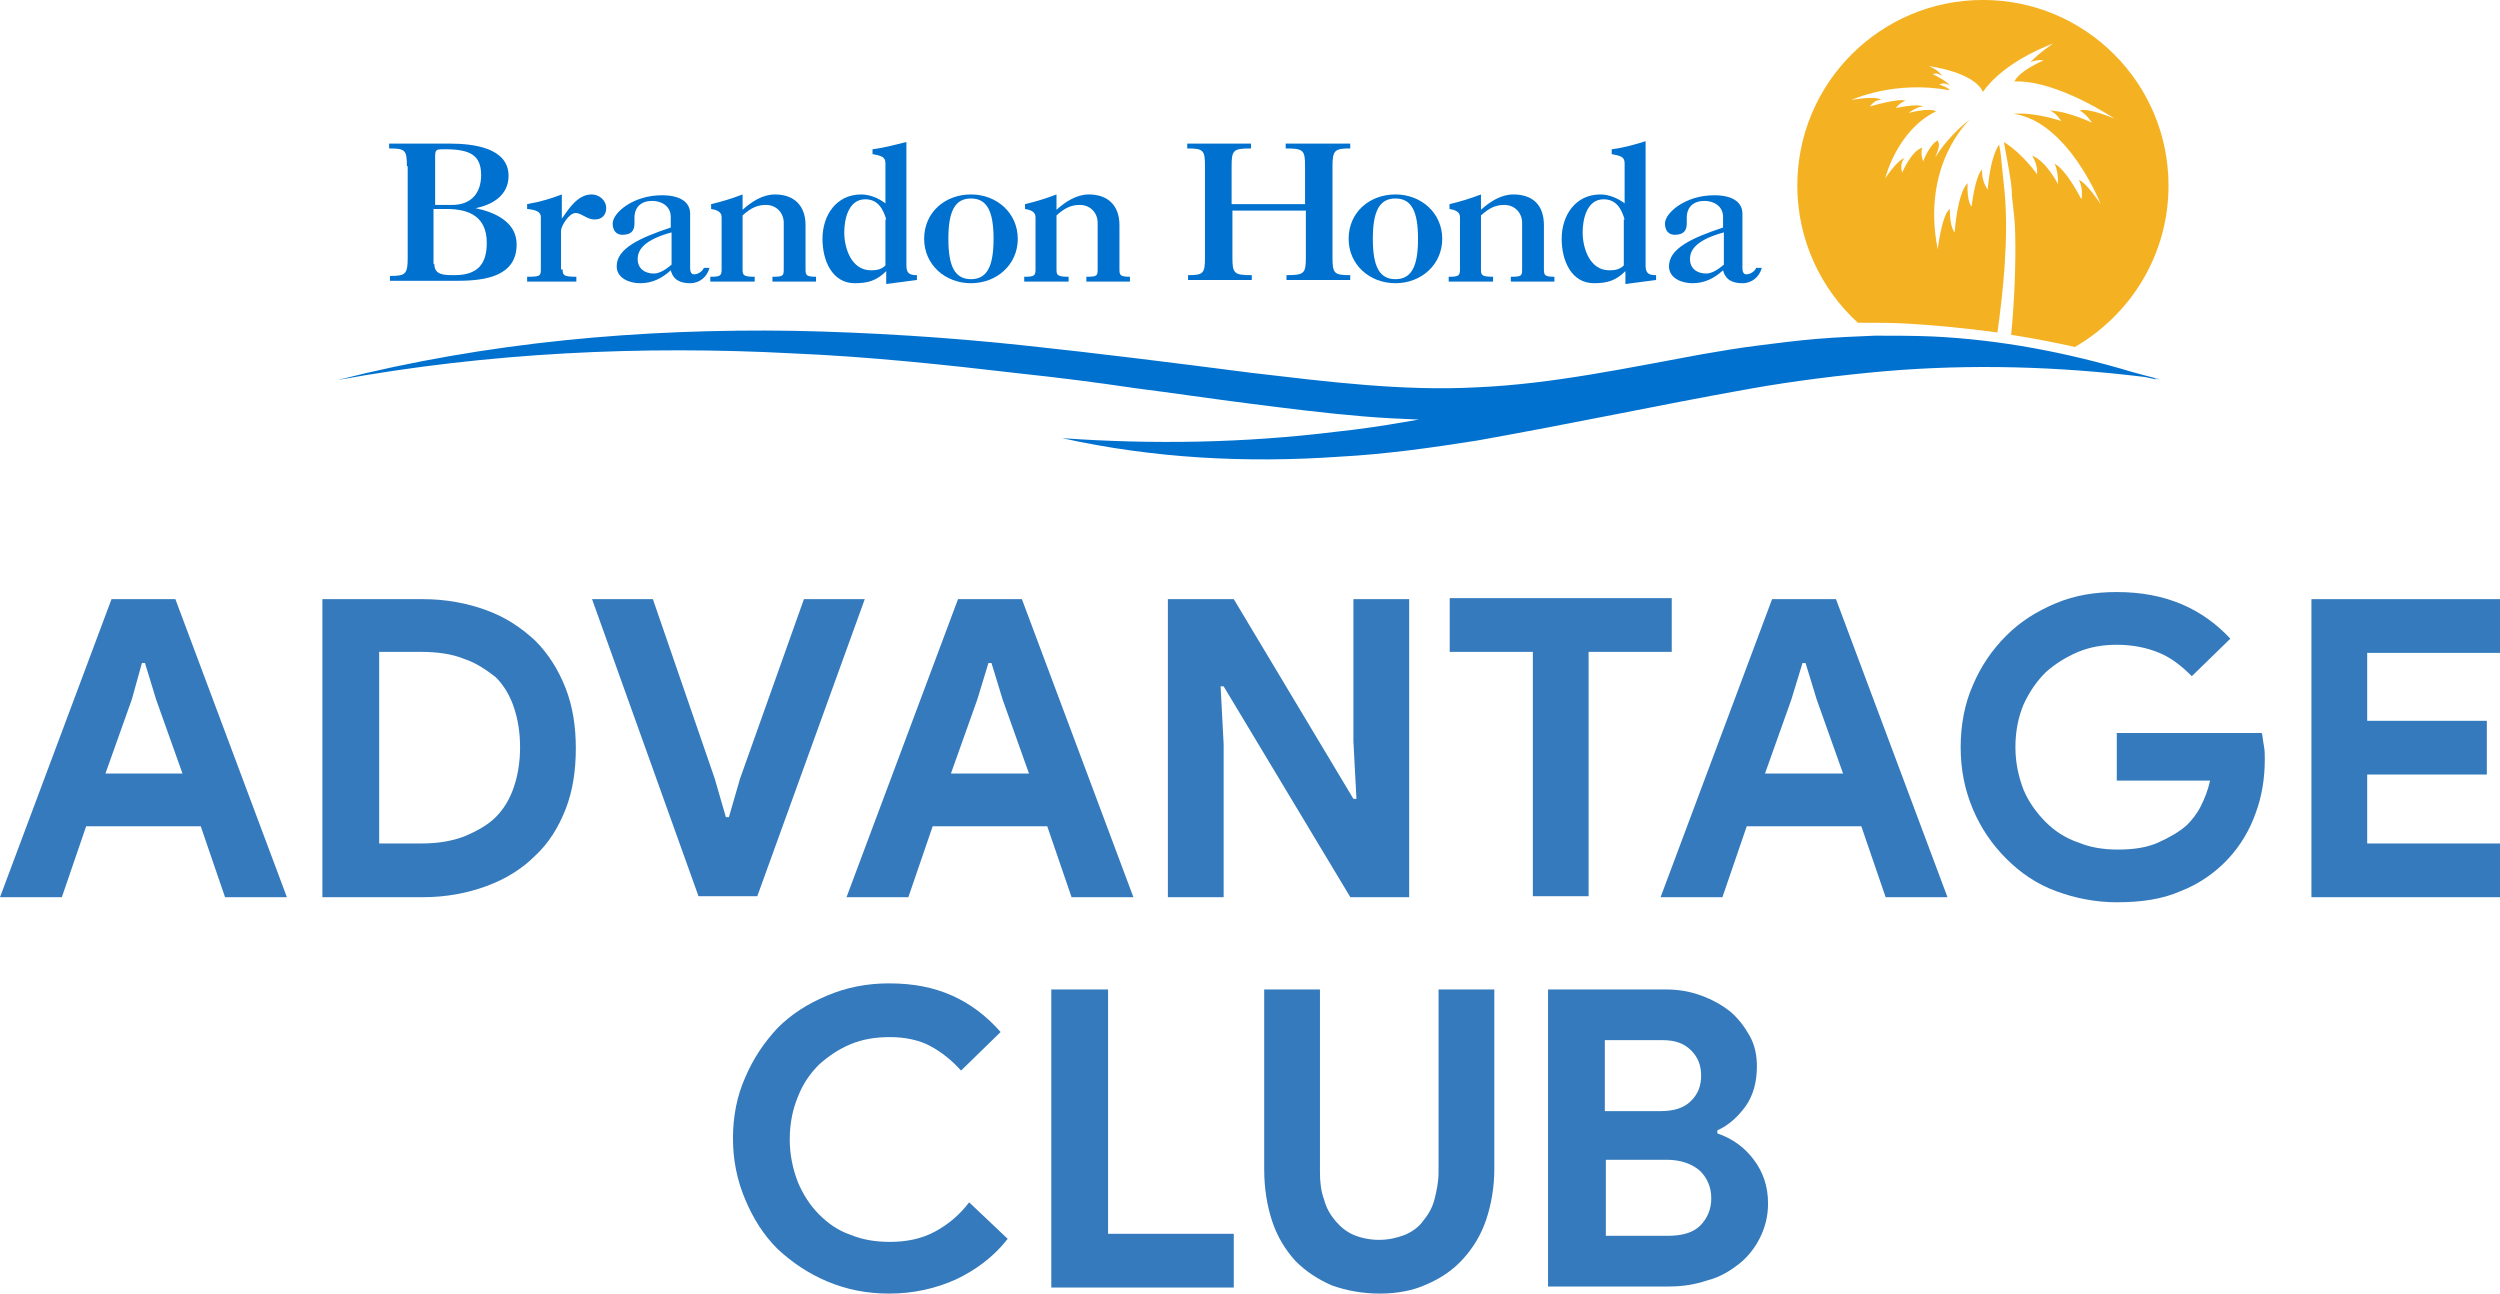 <?xml version="1.0" encoding="utf-8"?>
<!-- Generator: Adobe Illustrator 25.2.1, SVG Export Plug-In . SVG Version: 6.00 Build 0)  -->
<svg version="1.1" id="Слой_1" xmlns="http://www.w3.org/2000/svg" xmlns:xlink="http://www.w3.org/1999/xlink" x="0px" y="0px"
	 viewBox="0 0 246.6 127.6" style="enable-background:new 0 0 246.6 127.6;" xml:space="preserve">
<style type="text/css">
	.st0{fill:#0071CE;}
	.st1{fill:#F4B223;}
	.st2{fill:#347ABC;}
</style>
<symbol  id="Logo" viewBox="-109.5 -36.1 226.9 57">
	<g>
		<g>
			<path class="st0" d="M-100.9,0.3c0,2-0.2,2.2-2.2,2.2v0.6h7.5c2.9,0,7.3-0.5,7.3-4c0-2.4-2-3.6-4.1-4v0c2.4-0.5,5.1-1.7,5.1-4.5
				c0-3.9-3.8-4.5-7.3-4.5h-8.4v0.6c1.9,0,2.2,0.2,2.2,2.2V0.3z M-97.5-4.5h2.2c2.4,0,3.6,1.5,3.6,3.7c0,2.5-1.4,3.2-4.5,3.2
				c-1.1,0-1.2,0-1.2-1V-4.5z M-97.5-11.8c0-1.4,1.2-1.4,2.5-1.4c2.8,0,4,1.3,4,4c0,3.2-2.1,4.2-5,4.2h-1.6V-11.8z"/>
			<path class="st0" d="M-81.6-12.5c0-0.7,0.1-0.9,1.7-0.9v-0.6h-6.1v0.6c1.6,0,1.7,0.1,1.7,0.9V-6c0,0.7-0.7,0.9-1.7,1v0.6
				c1.7,0.3,3,0.7,4.3,1.2v-3h0c0.9,1.3,2,3,3.7,3c0.9,0,1.8-0.7,1.8-1.7c0-0.8-0.5-1.4-1.4-1.4c-0.6,0-0.9,0.2-1.3,0.4
				c-0.4,0.2-0.7,0.4-1.1,0.4c-0.8,0-1.8-1.6-1.8-2.2V-12.5z"/>
			<path class="st0" d="M-63.4-12.3c-0.3-1.1-1.2-1.9-2.4-1.9c-1.2,0-2.1,0.4-2.4,1.6c-1.1-1-2.3-1.6-3.8-1.6
				c-1.3,0-2.9,0.6-2.9,2.1c0,2.2,2.8,3.5,6.7,4.8V-6c0,1.4-1.2,2-2.3,2c-1.3,0-2.2-0.7-2.2-2.1c0-0.1,0-0.2,0-0.3
				c0-0.1,0-0.3,0-0.4c0-0.9-0.4-1.4-1.5-1.4c-0.8,0-1.2,0.6-1.2,1.4c0,1.3,2.5,3.5,6.1,3.5c2.2,0,3.5-0.8,3.5-2.3v-6.7
				c0-0.6,0.2-0.8,0.5-0.8c0.4,0,1,0.3,1.2,0.8L-63.4-12.3z M-68.1-7.9c-3.3-0.9-4.2-2.1-4.2-3.3c0-1.2,0.9-1.8,2-1.8
				c0.8,0,1.6,0.6,2.2,1.1V-7.9z"/>
			<path class="st0" d="M-61.9-6c0,0.7-0.7,0.9-1.3,1v0.6c1.3,0.3,2.6,0.7,3.9,1.2v-1.9c1.1,1,2.5,1.9,4,1.9c2.4,0,3.8-1.4,3.8-3.8
				v-5.5c0-0.7,0.1-0.9,1.3-0.9v-0.6h-5.4v0.6c1.3,0,1.4,0.1,1.4,0.9v5.8c0,1.2-0.9,2.2-2.2,2.2c-1,0-1.8-0.3-2.9-1.3v-6.7
				c0-0.7,0.1-0.9,1.5-0.9v-0.6h-5.5v0.6c1.2,0,1.4,0.1,1.4,0.9V-6z"/>
			<path class="st0" d="M-41.5-12.7c-1.2-1.2-2.3-1.5-3.9-1.5c-2.8,0-4,2.8-4,5.5c0,2.9,1.7,5.5,4.8,5.5c1.1,0,2.2-0.5,3-1.1v5
				c0,0.8-0.6,0.9-1.6,1.1v0.6c1.6,0.2,2.9,0.6,4.2,0.9V-12c0-1,0.4-1.2,1.3-1.2v-0.6l-3.8-0.5V-12.7z M-41.5-6.3
				c-0.4,1.4-1.1,2.5-2.6,2.5c-2.1,0-2.6-2.5-2.6-4.1c0-2,0.9-4.7,3.3-4.7c0.7,0,1.3,0.1,1.8,0.6V-6.3z"/>
			<path class="st0" d="M-31-14.2c-3.2,0-5.8,2.3-5.8,5.5c0,3.3,2.6,5.5,5.8,5.5c3.2,0,5.8-2.3,5.8-5.5
				C-25.2-11.9-27.8-14.2-31-14.2z M-31-3.7c-2,0-2.8-1.6-2.8-5c0-3.4,0.8-5,2.8-5c2,0,2.8,1.6,2.8,5C-28.2-5.3-29-3.7-31-3.7z"/>
			<path class="st0" d="M-23-6c0,0.7-0.7,0.9-1.3,1v0.6c1.3,0.3,2.6,0.7,3.9,1.2v-1.9c1.1,1,2.5,1.9,4,1.9c2.4,0,3.8-1.4,3.8-3.8
				v-5.5c0-0.7,0.1-0.9,1.3-0.9v-0.6h-5.4v0.6c1.3,0,1.4,0.1,1.4,0.9v5.8c0,1.2-0.9,2.2-2.2,2.2c-1,0-1.8-0.3-2.9-1.3v-6.7
				c0-0.7,0.1-0.9,1.5-0.9v-0.6h-5.5v0.6c1.2,0,1.4,0.1,1.4,0.9V-6z"/>
			<path class="st0" d="M1.4-5.3V-11c0-2,0.2-2.2,2.4-2.2v-0.6h-7.9v0.6C-2.2-13.2-2-13-2-11V0.3c0,2-0.2,2.2-2.2,2.2v0.6h7.9V2.5
				c-2.2,0-2.4-0.2-2.4-2.2v-4.7h9.1v4.7c0,2-0.2,2.2-2.4,2.2v0.6H16V2.5c-1.9,0-2.2-0.2-2.2-2.2V-11c0-2,0.2-2.2,2.2-2.2v-0.6H8.1
				v0.6c2.2,0,2.4,0.2,2.4,2.2v5.8H1.4z"/>
			<path class="st0" d="M21.6-14.2c-3.2,0-5.8,2.3-5.8,5.5c0,3.3,2.6,5.5,5.8,5.5c3.2,0,5.8-2.3,5.8-5.5
				C27.4-11.9,24.8-14.2,21.6-14.2z M21.6-3.7c-2,0-2.8-1.6-2.8-5c0-3.4,0.8-5,2.8-5c2,0,2.8,1.6,2.8,5C24.4-5.3,23.6-3.7,21.6-3.7z
				"/>
			<path class="st0" d="M29.6-6c0,0.7-0.7,0.9-1.3,1v0.6c1.3,0.3,2.6,0.7,3.9,1.2v-1.9c1.1,1,2.5,1.9,4,1.9C38.6-3.2,40-4.5,40-7
				v-5.5c0-0.7,0.1-0.9,1.3-0.9v-0.6h-5.4v0.6c1.3,0,1.4,0.1,1.4,0.9v5.8c0,1.2-0.9,2.2-2.2,2.2c-1,0-1.8-0.3-2.9-1.3v-6.7
				c0-0.7,0.1-0.9,1.5-0.9v-0.6h-5.5v0.6c1.2,0,1.4,0.1,1.4,0.9V-6z"/>
			<path class="st0" d="M50.1-12.7c-1.2-1.2-2.3-1.5-3.9-1.5c-2.8,0-4,2.8-4,5.5c0,2.9,1.7,5.5,4.8,5.5c1.1,0,2.2-0.5,3-1.1v5
				c0,0.8-0.6,0.9-1.6,1.1v0.6C50,2.6,51.3,3,52.6,3.4V-12c0-1,0.4-1.2,1.3-1.2v-0.6l-3.8-0.5V-12.7z M50-6.3
				c-0.4,1.4-1.1,2.5-2.6,2.5c-2.1,0-2.6-2.5-2.6-4.1c0-2,0.9-4.7,3.3-4.7c0.7,0,1.3,0.1,1.8,0.6V-6.3z"/>
			<path class="st0" d="M67-12.3c-0.3-1.1-1.2-1.9-2.4-1.9c-1.2,0-2.1,0.4-2.4,1.6c-1.1-1-2.3-1.6-3.8-1.6c-1.3,0-2.9,0.6-2.9,2.1
				c0,2.2,2.8,3.5,6.7,4.8V-6c0,1.4-1.2,2-2.3,2c-1.3,0-2.2-0.7-2.2-2.1c0-0.1,0-0.2,0-0.3c0-0.1,0-0.3,0-0.4c0-0.9-0.4-1.4-1.5-1.4
				c-0.8,0-1.2,0.6-1.2,1.4c0,1.3,2.5,3.5,6.1,3.5c2.2,0,3.5-0.8,3.5-2.3v-6.7c0-0.6,0.2-0.8,0.5-0.8c0.4,0,1,0.3,1.2,0.8L67-12.3z
				 M62.3-7.9c-3.3-0.9-4.2-2.1-4.2-3.3c0-1.2,0.9-1.8,2-1.8c0.8,0,1.6,0.6,2.2,1.1V-7.9z"/>
		</g>
		<path class="st1" d="M94.4,20.9c12.7,0,23-10.3,23-23c0-8.6-4.7-16-11.6-20c-2.7,0.6-5.3,1.1-7.9,1.5c0.4,4.1,0.6,9,0.5,12.5
			c0,1.3-0.2,2.9-0.4,4.7C98-2.3,97.8-1.2,97.6,0c-0.2,1.1-0.4,2.2-0.6,3.3c2.4-1.5,4.1-4,4.1-4s0.2,1-0.6,2.3
			c1.7-0.6,3.2-3.5,3.2-3.5s0.1,1.3-0.4,2.5c1.5-0.8,3.3-4.4,3.3-4.4s0.3,1.2-0.3,2.4c0.9-0.3,2.7-3,2.7-3S105,5.8,98.2,6.8
			c2.8,0.2,5.9-0.9,5.9-0.9s-0.6,1-1.4,1.3c2.3-0.1,5.2-1.5,5.2-1.5s-0.6,1-1.5,1.5c1,0.4,4.3-1,4.3-1s-7.1,4.8-12.4,4.6
			c0.7,1.4,3.6,2.6,3.6,2.6s-0.5,0.2-1.6-0.2c1,1.1,2.8,2.3,2.8,2.3s-6-2.1-8.7-6c-1.1,2.5-6.7,3.2-6.7,3.2s1.3-0.5,1.6-1.2
			c-0.7,0.5-1.1,0.2-1.1,0.2s1.7-0.8,2.1-1.4c-0.8,0.5-1.3,0.1-1.3,0.1s1.1-0.3,1.3-0.7c-6.9,1.3-12.2-1.2-12.2-1.2s3.1,0.6,3.7,0
			c-0.8,0.1-1.4-0.8-1.4-0.8s3.7,1.1,4.4,0.7c-0.7-0.2-1.2-0.9-1.2-0.9s2.6,0.6,3.4,0.2c-0.8,0-1.8-0.8-1.8-0.8s2.5,0.7,3.4,0.2
			c-4.9-2.4-6.3-8.3-6.3-8.3s1.5,2.3,2.4,2.5c-0.7-0.7-0.3-1.8-0.3-1.8s1.1,2.7,2.5,3.1C86.6,1.9,87,0.9,87,0.9s0.7,2,1.8,2.6
			C89,3,89.1,2.9,88.5,1.4c1.8,2.9,4.3,4.7,4.3,4.7S86.7,0.6,88.8-10c0,0,0.5,4.3,1.5,5c0-2.4,0.6-2.9,0.6-2.9s0.3,4.8,1.6,6.1
			C92.4-4.2,93-4.7,93-4.7s0.4,3.7,1.3,4.6c-0.1-1.5,0.7-2.5,0.7-2.5s0.2,3.7,1.4,5.6c0.2-0.9,0.3-2,0.4-3.1C96.9-1,97-2,97.1-3
			c0.5-5.7-0.2-12.3-0.9-17.3c-3.8,0.5-7.6,0.9-11.3,1.1c-1.8,0.1-3.5,0.1-5.3,0.1c-0.2,0-0.5,0-0.7,0c-4.6,4.2-7.5,10.3-7.5,17
			C71.4,10.6,81.7,20.9,94.4,20.9z"/>
		<path class="st0" d="M-52.9-20.1c9.5-0.2,19-0.8,28.4-1.8c9.4-1,18.9-2.2,28.2-3.4c9.4-1.1,18.8-2.3,28-1.8
			c9.3,0.4,18.6,2.4,27.9,4.1c2.3,0.4,4.7,0.8,7.1,1.1c2.4,0.3,4.7,0.6,7.1,0.8c2.4,0.2,4.8,0.3,7.2,0.4c2.4,0,4.8,0,7.2-0.1
			c8.4-0.4,16.7-2,24.7-4.4c1.1-0.3,2.2-0.6,3.4-0.9c-0.2,0-0.5,0.1-0.7,0.1c0.2-0.1,0.5-0.2,0.7-0.2c-0.7,0.1-1.3,0.3-2,0.4
			c-10.7,1.3-21.4,1.6-32,0.7c-5.6-0.5-11.3-1.2-16.9-2.2c-5.6-1-11.2-2.1-16.8-3.2c-5.6-1.1-11.3-2.2-16.9-3.2
			c-5.7-0.9-11.4-1.7-17.1-2c-11.5-0.8-23-0.2-34.3,2.3C-8.4-34.2,3-34,14.3-32.6c2.8,0.3,5.6,0.7,8.4,1.2c0.6,0.1,1.2,0.2,1.8,0.3
			c-2.3,0.1-4.6,0.2-6.9,0.4c-4.8,0.4-9.5,1-14.2,1.6c-4.7,0.6-9.4,1.3-14.1,1.9c-4.7,0.7-9.4,1.3-14.1,1.8
			c-9.4,1.1-18.8,2.1-28.2,2.5c-18.8,1-37.8,0.1-56.5-3.3C-91-21.5-71.9-19.8-52.9-20.1z"/>
	</g>
</symbol>
<g>
	<g>
		<g>
			<path class="st2" d="M11,59.1h6.3l11,29.4h-6.1l-2.4-7H8.5l-2.4,7H0L11,59.1z M18,76.3L15.4,69l-1.1-3.6H14L13,69l-2.6,7.3H18z"
				/>
			<path class="st2" d="M31.8,59.1h9.9c2.3,0,4.4,0.4,6.3,1.1c1.9,0.7,3.4,1.7,4.8,3c1.3,1.3,2.3,2.9,3,4.7c0.7,1.8,1,3.8,1,5.9
				c0,2.2-0.3,4.2-1,6c-0.7,1.8-1.7,3.4-3,4.6c-1.3,1.3-2.9,2.3-4.8,3c-1.9,0.7-4,1.1-6.3,1.1h-9.9V59.1z M41.5,83.2
				c1.6,0,3-0.2,4.3-0.7c1.2-0.5,2.3-1.1,3.1-1.9c0.8-0.8,1.4-1.8,1.8-3c0.4-1.2,0.6-2.5,0.6-3.9c0-1.4-0.2-2.7-0.6-3.9
				c-0.4-1.2-1-2.2-1.8-3C48,66.1,47,65.4,45.8,65c-1.2-0.5-2.7-0.7-4.3-0.7h-4.1v18.9H41.5z"/>
			<path class="st2" d="M58.4,59.1h6l6.1,17.7l1.1,3.8h0.3l1.1-3.8l6.3-17.7h6L74.7,88.4h-5.8L58.4,59.1z"/>
			<path class="st2" d="M94.5,59.1h6.3l11,29.4h-6.1l-2.4-7H92l-2.4,7h-6.1L94.5,59.1z M101.5,76.3L98.9,69l-1.1-3.6h-0.3L96.4,69
				l-2.6,7.3H101.5z"/>
			<path class="st2" d="M115.3,59.1h6.4l11.8,19.7h0.3l-0.3-5.7v-14h5.5v29.4h-5.8l-12.5-20.8h-0.3l0.3,5.7v15.1h-5.5V59.1z"/>
			<path class="st2" d="M151.2,88.4V64.3H143v-5.3h21.9v5.3h-8.2v24.1H151.2z"/>
			<path class="st2" d="M174.8,59.1h6.3l11,29.4H186l-2.4-7h-11.3l-2.4,7h-6.1L174.8,59.1z M181.8,76.3l-2.6-7.3l-1.1-3.6h-0.3
				l-1.1,3.6l-2.6,7.3H181.8z"/>
			<path class="st2" d="M208.7,72.3h14.4c0.1,0.3,0.1,0.7,0.2,1.2c0.1,0.5,0.1,0.9,0.1,1.4c0,1.9-0.3,3.7-0.9,5.3
				c-0.6,1.7-1.5,3.2-2.7,4.5c-1.3,1.4-2.9,2.5-4.7,3.2c-1.8,0.8-3.9,1.1-6.3,1.1c-2.1,0-4.1-0.4-6-1.1s-3.5-1.8-4.9-3.2
				c-1.4-1.4-2.5-3-3.3-4.9c-0.8-1.9-1.2-3.9-1.2-6.1c0-2.2,0.4-4.3,1.2-6.1c0.8-1.9,1.9-3.5,3.3-4.9c1.4-1.4,3-2.4,4.9-3.2
				c1.9-0.8,3.9-1.1,6-1.1c2.4,0,4.5,0.4,6.4,1.2c1.9,0.8,3.5,2,4.8,3.4l-3.8,3.7c-1-1-2-1.8-3.2-2.3c-1.2-0.5-2.6-0.8-4.2-0.8
				c-1.3,0-2.6,0.2-3.8,0.7c-1.2,0.5-2.3,1.2-3.2,2c-0.9,0.9-1.6,1.9-2.2,3.2c-0.5,1.2-0.8,2.6-0.8,4.2c0,1.5,0.3,2.9,0.8,4.2
				c0.5,1.2,1.3,2.3,2.2,3.2c0.9,0.9,2,1.6,3.2,2c1.2,0.5,2.5,0.7,3.9,0.7c1.6,0,2.9-0.2,4-0.7c1.1-0.5,2-1,2.8-1.7
				c0.5-0.5,1-1.1,1.4-1.9c0.4-0.8,0.7-1.6,0.9-2.5h-9.2V72.3z"/>
			<path class="st2" d="M233.5,64.3v6.8h11.8v5.3h-11.8v6.8h13.1v5.3H228V59.1h18.6v5.3H233.5z"/>
		</g>
		<g>
			<path class="st2" d="M99.4,122.2c-1.4,1.8-3.2,3.1-5.1,4c-2,0.9-4.2,1.4-6.6,1.4c-2.2,0-4.2-0.4-6.1-1.2
				c-1.9-0.8-3.5-1.9-4.9-3.2c-1.4-1.4-2.4-3-3.2-4.9c-0.8-1.9-1.2-3.9-1.2-6c0-2.2,0.4-4.2,1.2-6c0.8-1.9,1.9-3.5,3.2-4.9
				c1.4-1.4,3-2.4,4.9-3.2c1.9-0.8,3.9-1.2,6.1-1.2c2.4,0,4.4,0.4,6.2,1.2c1.8,0.8,3.4,2,4.8,3.6l-3.9,3.8c-0.9-1-1.9-1.8-3-2.4
				c-1.1-0.6-2.5-0.9-4-0.9c-1.4,0-2.7,0.2-3.9,0.7c-1.2,0.5-2.2,1.2-3.1,2c-0.9,0.9-1.6,1.9-2.1,3.2c-0.5,1.2-0.8,2.6-0.8,4.2
				c0,1.5,0.3,2.9,0.8,4.2c0.5,1.2,1.2,2.3,2.1,3.2c0.9,0.9,1.9,1.6,3.1,2c1.2,0.5,2.5,0.7,3.9,0.7c1.6,0,3.1-0.3,4.4-1
				c1.3-0.7,2.4-1.6,3.4-2.9L99.4,122.2z"/>
			<path class="st2" d="M103.8,97.6h5.5v24.1h12.4v5.3h-18V97.6z"/>
			<path class="st2" d="M136.1,127.6c-1.7,0-3.3-0.3-4.7-0.8c-1.4-0.6-2.6-1.4-3.6-2.4c-1-1.1-1.8-2.4-2.3-3.9
				c-0.5-1.5-0.8-3.2-0.8-5.2V97.6h5.5v18c0,1,0.1,1.9,0.4,2.7c0.2,0.8,0.6,1.5,1.1,2.1c0.5,0.6,1.1,1.1,1.8,1.4
				c0.7,0.3,1.6,0.5,2.5,0.5c1,0,1.8-0.2,2.6-0.5c0.7-0.3,1.4-0.8,1.8-1.4c0.5-0.6,0.9-1.3,1.1-2.1c0.2-0.8,0.4-1.7,0.4-2.7v-18h5.5
				v17.7c0,1.8-0.3,3.5-0.8,5c-0.5,1.5-1.3,2.8-2.3,3.9c-1,1.1-2.2,1.9-3.6,2.5C139.4,127.3,137.8,127.6,136.1,127.6z"/>
			<path class="st2" d="M152.8,97.6h11.5c1.3,0,2.4,0.2,3.5,0.6c1.1,0.4,2,0.9,2.9,1.6c0.8,0.7,1.4,1.5,1.9,2.4
				c0.5,0.9,0.7,1.9,0.7,3c0,1.6-0.4,2.9-1.1,3.9c-0.8,1.1-1.7,1.9-2.8,2.4v0.3c1.5,0.5,2.7,1.4,3.6,2.6c0.9,1.2,1.4,2.6,1.4,4.3
				c0,1.3-0.3,2.4-0.8,3.4c-0.5,1-1.2,1.9-2.1,2.6c-0.9,0.7-1.9,1.3-3.1,1.6c-1.2,0.4-2.4,0.6-3.8,0.6h-11.9V97.6z M163.8,109.6
				c1.3,0,2.3-0.3,3-1c0.7-0.7,1-1.5,1-2.5c0-1-0.3-1.8-1-2.5c-0.7-0.7-1.6-1-2.8-1h-5.7v7H163.8z M164.5,121.9c1.4,0,2.5-0.3,3.2-1
				c0.7-0.7,1.1-1.6,1.1-2.7c0-1.1-0.4-2-1.1-2.7c-0.8-0.7-1.9-1.1-3.3-1.1h-6v7.5H164.5z"/>
		</g>
	</g>
	
		<use xlink:href="#Logo"  width="226.9" height="57" x="-109.5" y="-36.1" transform="matrix(0.796 0 0 -0.796 120.452 16.633)" style="overflow:visible;"/>
</g>
</svg>

